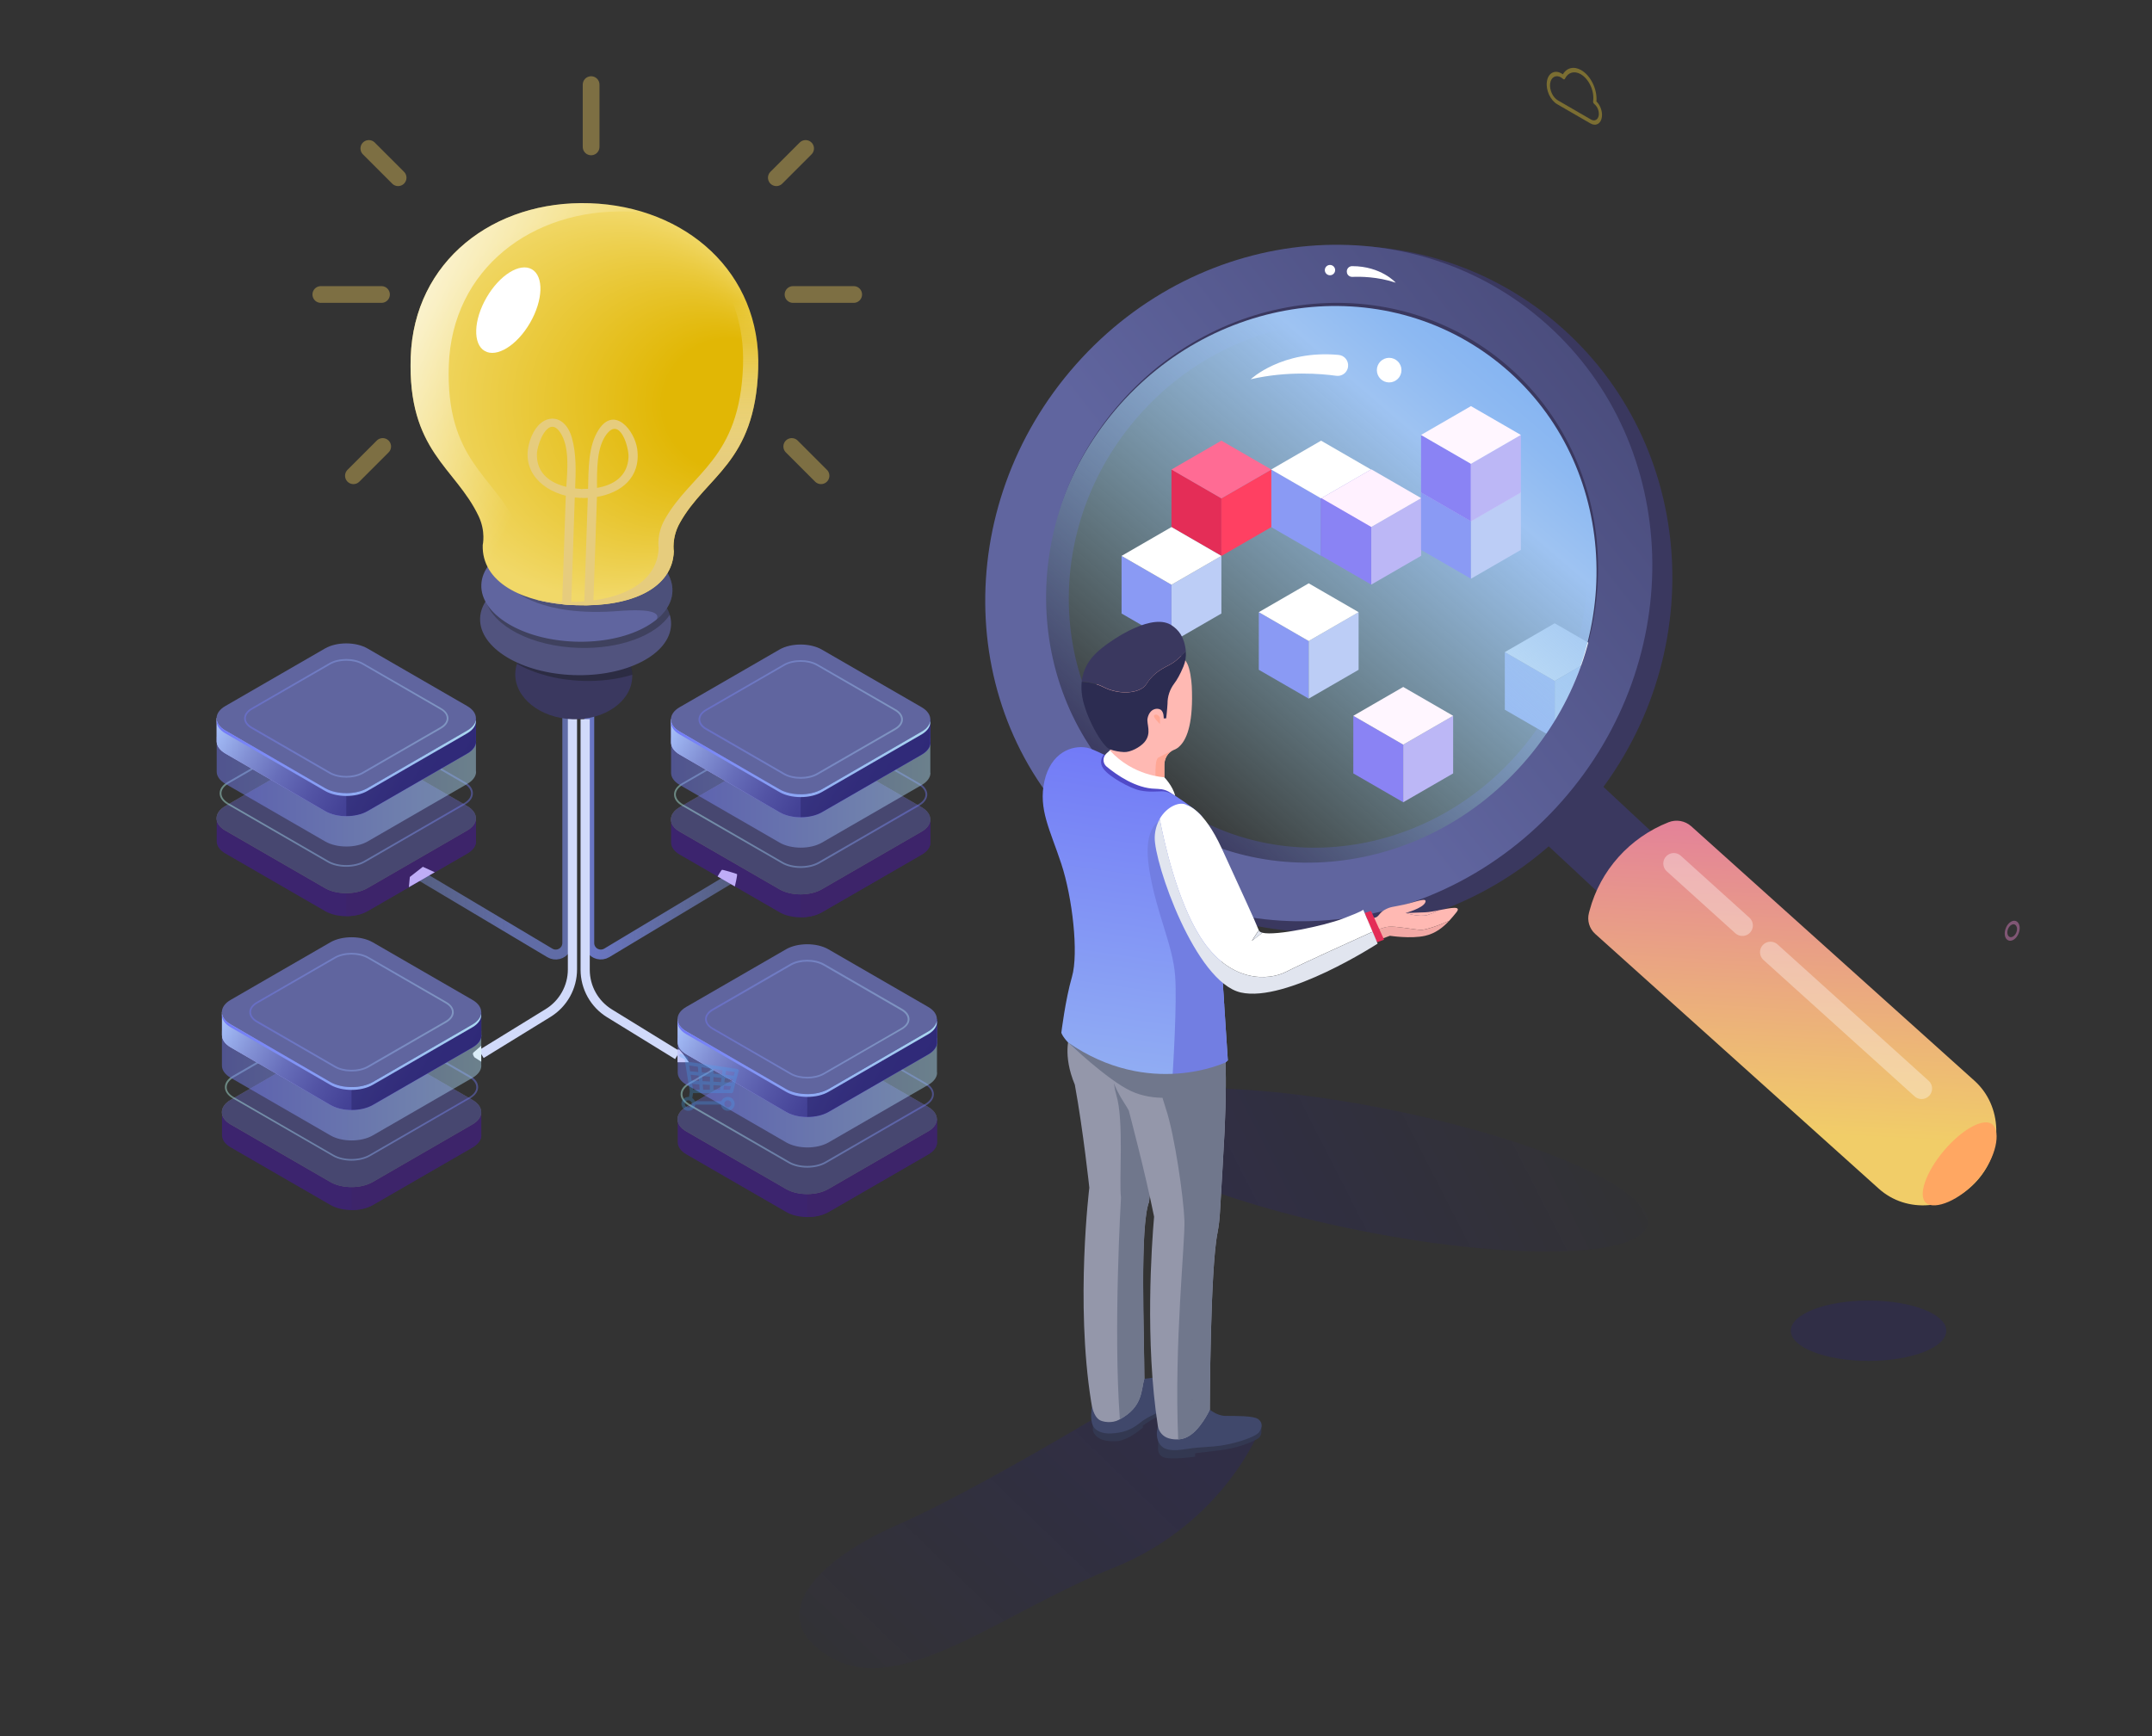 <?xml version="1.0" encoding="utf-8"?>
<!-- Generator: Adobe Illustrator 22.0.1, SVG Export Plug-In . SVG Version: 6.00 Build 0)  -->
<svg version="1.1" id="Layer_1" xmlns="http://www.w3.org/2000/svg" xmlns:xlink="http://www.w3.org/1999/xlink" x="0px" y="0px"
	 viewBox="0 0 3043.9 2455.9" style="enable-background:new 0 0 3043.9 2455.9;" xml:space="preserve">
<rect x="0" y="0" width="3043.9" height="2455.9" fill="#333333" stroke="none"/>
<style type="text/css">
	.st0{fill:url(#SVGID_1_);}
	.st1{fill:url(#SVGID_2_);}
	.st2{fill:url(#SVGID_3_);}
	.st3{opacity:0.53;fill:#C576AE;enable-background:new    ;}
	.st4{fill:#3A385F;}
	.st5{fill:url(#SVGID_4_);}
	.st6{fill:#8A9AF4;}
	.st7{fill:#BCCDF6;}
	.st8{fill:#FFFFFF;}
	.st9{fill:url(#SVGID_5_);}
	.st10{fill:url(#SVGID_6_);}
	
		.st11{opacity:0.34;fill:#FFFFFF;stroke:#FFFFFF;stroke-width:29.681;stroke-linecap:round;stroke-miterlimit:10;enable-background:new    ;}
	.st12{fill:#FFA762;}
	.st13{fill:none;}
	.st14{opacity:0.3;}
	.st15{fill:#5200F7;}
	.st16{fill:#5300EA;}
	.st17{fill:url(#SVGID_7_);}
	.st18{fill:#7675FF;}
	.st19{opacity:0.42;fill:url(#SVGID_8_);enable-background:new    ;}
	.st20{opacity:0.47;fill:url(#SVGID_9_);enable-background:new    ;}
	.st21{fill:url(#SVGID_10_);}
	.st22{fill:url(#SVGID_11_);}
	.st23{opacity:0.3;fill:#18114D;enable-background:new    ;}
	.st24{fill:#60659F;}
	.st25{opacity:0.42;fill:url(#SVGID_12_);enable-background:new    ;}
	.st26{fill:url(#SVGID_13_);}
	.st27{fill:url(#SVGID_14_);}
	.st28{opacity:0.42;fill:url(#SVGID_15_);enable-background:new    ;}
	.st29{opacity:0.47;fill:url(#SVGID_16_);enable-background:new    ;}
	.st30{fill:url(#SVGID_17_);}
	.st31{fill:url(#SVGID_18_);}
	.st32{opacity:0.42;fill:url(#SVGID_19_);enable-background:new    ;}
	.st33{fill:url(#SVGID_20_);}
	
		.st34{opacity:0.42;fill:none;stroke:#E3C15A;stroke-width:23.674;stroke-linecap:round;stroke-miterlimit:10;enable-background:new    ;}
	.st35{opacity:0.4;fill:#E6C630;enable-background:new    ;}
	.st36{fill:#8A59F4;}
	.st37{fill:#8A83F4;}
	.st38{fill:#BCB7F6;}
	.st39{fill:#FFF1FF;}
	.st40{fill:#E42D57;}
	.st41{fill:#FF4062;}
	.st42{fill:#FF6B94;}
	.st43{fill:#FFF5FF;}
	.st44{fill:#FFF6FF;}
	.st45{fill:#FFB9B3;}
	.st46{fill:#F2A9A5;}
	.st47{fill:#E1B705;}
	.st48{fill:#504AC8;}
	.st49{fill:#333851;}
	.st50{fill:#40486B;}
	.st51{fill:#FFA795;}
	.st52{fill:#9497AA;}
	.st53{fill:#70778C;}
	.st54{fill:url(#SVGID_21_);}
	.st55{fill:#727EE2;}
	.st56{fill:#2C2C51;}
	.st57{fill:#484848;}
	.st58{fill:#E1E5EF;}
	.st59{fill:none;stroke:url(#SVGID_22_);stroke-width:14;stroke-linecap:round;stroke-linejoin:round;}
	.st60{fill:none;stroke:url(#SVGID_23_);stroke-width:14;stroke-linecap:round;stroke-linejoin:round;}
	.st61{fill:url(#SVGID_24_);}
	.st62{opacity:0.42;fill:url(#SVGID_25_);enable-background:new    ;}
	.st63{opacity:0.47;fill:url(#SVGID_26_);enable-background:new    ;}
	.st64{fill:url(#SVGID_27_);}
	.st65{fill:url(#SVGID_28_);}
	.st66{opacity:0.42;fill:url(#SVGID_29_);enable-background:new    ;}
	.st67{fill:url(#SVGID_30_);}
	.st68{fill:url(#SVGID_31_);}
	.st69{opacity:0.42;fill:url(#SVGID_32_);enable-background:new    ;}
	.st70{opacity:0.47;fill:url(#SVGID_33_);enable-background:new    ;}
	.st71{fill:url(#SVGID_34_);}
	.st72{fill:url(#SVGID_35_);}
	.st73{opacity:0.42;fill:url(#SVGID_36_);enable-background:new    ;}
	.st74{fill:url(#SVGID_37_);}
	.st75{fill:#BFADF7;}
	.st76{fill:none;stroke:#D1DAFA;stroke-width:13;stroke-miterlimit:10;}
	.st77{fill:#DAEDF8;}
	.st78{fill:#C3C7FA;}
	.st79{opacity:0.46;fill:#1E2023;enable-background:new    ;}
	.st80{fill:#51537E;}
	.st81{opacity:0.35;fill:#1E2023;enable-background:new    ;}
	.st82{opacity:0.3;fill:#1E2023;enable-background:new    ;}
	.st83{fill:url(#SVGID_38_);}
	.st84{fill:url(#SVGID_39_);}
	.st85{opacity:0.83;fill:url(#SVGID_40_);enable-background:new    ;}
	.st86{fill:url(#SVGID_41_);}
	.st87{opacity:0.26;fill:#41A8FC;enable-background:new    ;}
</style>
<linearGradient id="SVGID_1_" gradientUnits="userSpaceOnUse" x1="2320.295" y1="-354.053" x2="2800.69" y2="24.328" gradientTransform="matrix(0.981 0.194 0.194 -0.981 -478.126 966.175)">
	<stop  offset="0" style="stop-color:#1200EC;stop-opacity:0.1"/>
	<stop  offset="1" style="stop-color:#1500D9;stop-opacity:0"/>
</linearGradient>
<path class="st0" d="M1555.5,1578.2c9.4-47.7,190.7-52,404.8-9.6s380.1,115.4,370.6,163.1c-9.4,47.7-190.7,52-404.8,9.6
	S1546,1625.9,1555.5,1578.2z"/>
<linearGradient id="SVGID_2_" gradientUnits="userSpaceOnUse" x1="3197.11" y1="-1992.316" x2="4140.085" y2="-1511.358" gradientTransform="matrix(0 1 1 0 4836.93 -919.35)">
	<stop  offset="0" style="stop-color:#1200EC;stop-opacity:0.1"/>
	<stop  offset="1" style="stop-color:#1500D9;stop-opacity:0"/>
</linearGradient>
<ellipse class="st1" cx="2643" cy="1882.5" rx="110" ry="42.7"/>
<linearGradient id="SVGID_3_" gradientUnits="userSpaceOnUse" x1="5459.505" y1="-108.932" x2="5925.587" y2="-590.535" gradientTransform="matrix(-1 0 0 -1 7067.17 1889.83)">
	<stop  offset="0" style="stop-color:#1200EC;stop-opacity:0.1"/>
	<stop  offset="1" style="stop-color:#1500D9;stop-opacity:0"/>
</linearGradient>
<path class="st2" d="M1784.5,2016.9c0,0-50.7,137.4-209.5,201c-158.8,63.6-300.1,183.7-399,127.2c-98.9-56.5-21.2-137.8,91.8-187.2
	s314.9-172.3,314.9-172.3L1784.5,2016.9z"/>
<path class="st3" d="M2844.4,1303.9c-5.7,3.3-9.6,11.7-8.7,18.8c0.9,7.1,6.5,10.1,12.2,6.8c5.7-3.3,9.7-11.8,8.7-18.9
	C2855.6,1303.6,2850.1,1300.5,2844.4,1303.9L2844.4,1303.9z M2847.2,1324.9c-3.7,2.1-7.2,0.2-7.8-4.4s1.9-10,5.6-12.1
	c3.7-2.2,7.2-0.2,7.9,4.4C2853.5,1317.3,2851,1322.8,2847.2,1324.9"/>
<path class="st4" d="M1532,516.2c-179.9,203.3-167.6,510,27.4,685s498.9,152.1,678.8-51.1s167.6-510-27.4-685
	S1711.9,312.9,1532,516.2L1532,516.2z M1611.3,587.4c138.7-156.8,370.6-176.5,518.2-43.9s154.7,367.1,16,523.9
	c-138.7,156.8-370.6,176.5-518.2,44S1472.6,744.3,1611.3,587.4L1611.3,587.4z"/>
<path class="st4" d="M2185.2,1192.2l139.1,129.7l75-86.3l-139.1-129.7L2185.2,1192.2z"/>
<linearGradient id="SVGID_4_" gradientUnits="userSpaceOnUse" x1="3314.368" y1="286.354" x2="3345.079" y2="862.719" gradientTransform="matrix(1 0 0 -1 -787.39 1889.83)">
	<stop  offset="0" style="stop-color:#F1CD68"/>
	<stop  offset="1" style="stop-color:#DF69A9"/>
</linearGradient>
<path class="st5" d="M2247.5,1291.4c-2.9,10.8,0.6,22.4,8.9,29.8l401,360.3c39.7,35.7,102.2,30.4,139.5-11.8
	c37.3-42.2,35.4-105.4-4.3-141l-400.5-359.9c-8.7-7.7-21-9.9-31.8-5.7c-55.2,21.7-96.8,68.1-111.9,124.9L2247.5,1291.4z"/>
<path class="st6" d="M2199.1,1044.8l-70.6-40.8v-81.5l70.6,40.8V1044.8z"/>
<path class="st7" d="M2269.7,1004.1l-70.6,40.8v-81.5l70.6-40.8V1004.1z"/>
<path class="st8" d="M2269.7,922.5l-70.6,40.8l-70.6-40.8l70.6-40.8L2269.7,922.5z"/>
<linearGradient id="SVGID_5_" gradientUnits="userSpaceOnUse" x1="2944.922" y1="1398.308" x2="2314.084" y2="664.212" gradientTransform="matrix(1 0 0 -1 -787.323 1889.832)">
	<stop  offset="1.000000e-02" style="stop-color:#83B3F2"/>
	<stop  offset="0.1" style="stop-color:#8DB9F2"/>
	<stop  offset="0.2" style="stop-color:#9EC3F2"/>
	<stop  offset="0.87" style="stop-color:#ABE7F0;stop-opacity:0"/>
</linearGradient>
<path class="st9" d="M1564.5,596.1c135.8-176.9,381.6-216.1,549.1-87.6c167.5,128.5,193.3,376.2,57.5,553.1
	c-135.8,176.9-381.6,216.1-549.1,87.6S1428.7,773,1564.5,596.1z"/>
<linearGradient id="SVGID_6_" gradientUnits="userSpaceOnUse" x1="2361.585" y1="835.722" x2="3102.825" y2="1419.562" gradientTransform="matrix(1 0 0 -1 -787.39 1889.83)">
	<stop  offset="0.27" style="stop-color:#60659F"/>
	<stop  offset="1" style="stop-color:#484A79"/>
</linearGradient>
<path class="st10" d="M1521.6,515.9c-178.5,201.9-169.2,503.7,20.6,674.3s488.4,145.3,666.9-56.6s169.2-503.7-20.6-674.3
	S1700,314.1,1521.6,515.9z M1585.6,568.8c147.7-167,394.7-188,551.8-46.8s164.7,391,17.1,558s-394.7,188-551.8,46.8
	S1437.9,735.7,1585.6,568.8z"/>
<path class="st11" d="M2718,1539.9L2504.3,1347 M2464.5,1309.2l-97-87.6"/>
<path class="st12" d="M2798.3,1667.6c25.9-30.7,31.9-66.7,19.9-76.9s-42.8,6.5-68.7,37.2s-37.1,63.8-25.1,73.9
	C2736.5,1712.1,2772.4,1698.3,2798.3,1667.6z"/>
<path class="st13" d="M455.4,1379.1l-227.7-131.5c-26.7-15.4-26.7-40.4,0-55.8l227.7-131.5c26.7-15.4,70.1-15.4,96.7,0l227.7,131.5
	c26.7,15.4,26.7,40.4,0,55.8l-227.7,131.4C525.5,1394.5,482.1,1394.5,455.4,1379.1L455.4,1379.1z"/>
<g class="st14">
	<path class="st15" d="M673.2,1189.6v-32l-8.8-4.9c-2.5,15.1-20.3,25-35.1,27.1l-101.1,59.1l-44.1,15.9l-140.8-72.7l3.3-1.8
		c-12-5.6-18.5-18.4-25-30.2l-9.5,5.7l-5.6,1.6v32.8c0,6.3,4.1,12.5,12.4,17.3l141.1,81.5c16.5,9.5,43.4,9.5,59.9,0l141.1-81.5
		c8.1-4.7,12.3-10.8,12.4-17L673.2,1189.6L673.2,1189.6z"/>
	<path class="st16" d="M629.3,1179.8l-101.1,59.1l-38.4,13.8v43.2c10.9,0,21.7-2.4,30-7.2l141.1-81.5c8.1-4.7,12.3-10.8,12.4-17
		v-32.8l-8.1-4.5h-0.8C661.5,1168,644,1177.7,629.3,1179.8L629.3,1179.8z"/>
	
		<linearGradient id="SVGID_7_" gradientUnits="userSpaceOnUse" x1="1093.701" y1="732.22" x2="1460.592" y2="732.22" gradientTransform="matrix(1 0 0 -1 -787.39 1889.83)">
		<stop  offset="0" style="stop-color:#E5E5FA"/>
		<stop  offset="2.000000e-02" style="stop-color:#E4E4FA"/>
		<stop  offset="0.38" style="stop-color:#CDCCF5"/>
		<stop  offset="0.71" style="stop-color:#BFBEF2"/>
		<stop  offset="1" style="stop-color:#BAB9F1"/>
	</linearGradient>
	<path class="st17" d="M459.8,1256.4l-141.1-81.5c-16.5-9.5-16.5-25.1,0-34.6l141.1-81.5c16.5-9.5,43.4-9.5,59.9,0l141.1,81.5
		c16.5,9.5,16.5,25.1,0,34.6l-141.1,81.5C503.2,1265.9,476.3,1265.9,459.8,1256.4z"/>
	<path class="st18" d="M459.8,1256.4l-141.1-81.5c-16.5-9.5-16.5-25.1,0-34.6l141.1-81.5c16.5-9.5,43.4-9.5,59.9,0l141.1,81.5
		c16.5,9.5,16.5,25.1,0,34.6l-141.1,81.5C503.2,1265.9,476.3,1265.9,459.8,1256.4z"/>
</g>
<linearGradient id="SVGID_8_" gradientUnits="userSpaceOnUse" x1="1098.095" y1="767.539" x2="1456.198" y2="767.539" gradientTransform="matrix(1 0 0 -1 -787.39 1889.83)">
	<stop  offset="0" style="stop-color:#B9FFF1"/>
	<stop  offset="1" style="stop-color:#7179F7"/>
</linearGradient>
<path class="st19" d="M489.8,1226.2c-9.6,0-19.3-2.1-26.6-6.4l-141.1-81.5c-7.4-4.2-11.4-9.9-11.4-16.1s4-11.8,11.4-16.1l141.1-81.5
	c14.7-8.5,38.5-8.5,53.2,0l141.1,81.5c7.4,4.2,11.4,9.9,11.4,16.1s-4,11.8-11.4,16.1l-141.1,81.5
	C509,1224.1,499.4,1226.2,489.8,1226.2L489.8,1226.2z M489.8,1020.8c-9.2,0-18.4,2-25.4,6.1l-141.1,81.5
	c-6.5,3.8-10.1,8.7-10.1,13.9c0,5.2,3.6,10.1,10.1,13.9l141.1,81.5c14,8.1,36.7,8.1,50.7,0l141.1-81.5c6.5-3.8,10.1-8.7,10.1-13.9
	s-3.6-10.1-10.1-13.9l-141.1-81.5C508.1,1022.9,498.9,1020.8,489.8,1020.8L489.8,1020.8z"/>
<linearGradient id="SVGID_9_" gradientUnits="userSpaceOnUse" x1="1093.708" y1="773.508" x2="1460.604" y2="773.508" gradientTransform="matrix(1 0 0 -1 -787.39 1889.83)">
	<stop  offset="0" style="stop-color:#7179F7"/>
	<stop  offset="1" style="stop-color:#ABD8F0"/>
</linearGradient>
<path class="st20" d="M673.2,1091v-48.3l-8.8-4.9c-2.5,15.1-20.3,25-35.1,27.1L528.2,1124l-44.1,15.9l-140.8-72.7l3.3-1.8
	c-12-5.6-18.5-18.5-25-30.2l-9.5,5.7l-5.6,1.6v49.1c0,6.3,4.1,12.5,12.4,17.3l141.1,81.5c16.5,9.5,43.4,9.5,59.9,0l141.1-81.5
	c8.1-4.7,12.3-10.8,12.4-17L673.2,1091L673.2,1091z"/>
<linearGradient id="SVGID_10_" gradientUnits="userSpaceOnUse" x1="1130.218" y1="937.228" x2="1421.314" y2="769.163" gradientTransform="matrix(1 0 0 -1 -787.39 1889.83)">
	<stop  offset="0" style="stop-color:#B7B8FB"/>
	<stop  offset="0.25" style="stop-color:#A5A6F3"/>
	<stop  offset="0.74" style="stop-color:#7778DD"/>
	<stop  offset="1" style="stop-color:#5B5DD0"/>
</linearGradient>
<path class="st21" d="M673.2,1048.1v-32l-8.8-4.9c-2.5,15.1-20.3,25-35.1,27.1l-101.1,59.1l-44.1,15.9l-140.8-72.7l3.3-1.8
	c-12-5.6-18.5-18.4-25-30.2l-9.5,5.7l-5.6,1.6v32.8c0,6.3,4.1,12.5,12.4,17.3l141.1,81.5c16.5,9.5,43.4,9.5,59.9,0l141.1-81.5
	c8.1-4.7,12.3-10.8,12.4-17L673.2,1048.1L673.2,1048.1z"/>
<linearGradient id="SVGID_11_" gradientUnits="userSpaceOnUse" x1="1130.218" y1="937.228" x2="1421.314" y2="769.163" gradientTransform="matrix(1 0 0 -1 -787.39 1889.83)">
	<stop  offset="0" style="stop-color:#ABC5FF"/>
	<stop  offset="4.000000e-02" style="stop-color:#A1B9F5"/>
	<stop  offset="0.19" style="stop-color:#8290D4"/>
	<stop  offset="0.34" style="stop-color:#676EBA"/>
	<stop  offset="0.5" style="stop-color:#5354A5"/>
	<stop  offset="0.65" style="stop-color:#444296"/>
	<stop  offset="0.82" style="stop-color:#3C378D"/>
	<stop  offset="1" style="stop-color:#39338A"/>
</linearGradient>
<path class="st22" d="M673.2,1048.1v-32l-8.8-4.9c-2.5,15.1-20.3,25-35.1,27.1l-101.1,59.1l-44.1,15.9l-140.8-72.7l3.3-1.8
	c-12-5.6-18.5-18.4-25-30.2l-9.5,5.7l-5.6,1.6v32.8c0,6.3,4.1,12.5,12.4,17.3l141.1,81.5c16.5,9.5,43.4,9.5,59.9,0l141.1-81.5
	c8.1-4.7,12.3-10.8,12.4-17L673.2,1048.1L673.2,1048.1z"/>
<path class="st23" d="M629.3,1038.3l-101.1,59.1l-38.4,13.8v43.2c10.9,0,21.7-2.4,30-7.2l141.1-81.5c8.1-4.7,12.3-10.8,12.4-17
	v-32.8l-8.1-4.5h-0.8C661.5,1026.5,644,1036.2,629.3,1038.3L629.3,1038.3z"/>
<path class="st24" d="M459.8,1114.9l-141.1-81.5c-16.5-9.5-16.5-25.1,0-34.6l141.1-81.5c16.5-9.5,43.4-9.5,59.9,0l141.1,81.5
	c16.5,9.5,16.5,25.1,0,34.6l-141.1,81.5C503.2,1124.4,476.3,1124.4,459.8,1114.9z"/>
<linearGradient id="SVGID_12_" gradientUnits="userSpaceOnUse" x1="1132.595" y1="873.675" x2="1421.708" y2="873.675" gradientTransform="matrix(1 0 0 -1 -787.39 1889.83)">
	<stop  offset="0" style="stop-color:#7179F7"/>
	<stop  offset="1" style="stop-color:#ABD8F0"/>
</linearGradient>
<path class="st25" d="M489.8,1100.1c-8.7,0-17.4-1.9-24-5.7l-110.2-63.6c-6.6-3.8-10.3-9-10.3-14.6c0-5.6,3.7-10.7,10.3-14.6
	L465.7,938c13.3-7.7,34.8-7.7,48.1,0l110.2,63.6c6.6,3.8,10.3,9,10.3,14.6c0,5.6-3.7,10.8-10.3,14.6l-110.2,63.6
	C507.2,1098.2,498.5,1100.1,489.8,1100.1L489.8,1100.1z M467,1092.2c12.6,7.3,33,7.3,45.6,0l110.2-63.6c5.8-3.4,9.1-7.8,9.1-12.5
	c0-4.7-3.2-9.1-9.1-12.4l-110.2-63.6c-12.6-7.2-33-7.3-45.6,0l-110.2,63.6c-5.9,3.4-9.1,7.8-9.1,12.4c0,4.7,3.2,9.1,9.1,12.4
	L467,1092.2z"/>
<linearGradient id="SVGID_13_" gradientUnits="userSpaceOnUse" x1="1093.736" y1="817.779" x2="1460.587" y2="817.779" gradientTransform="matrix(1 0 0 -1 -787.39 1889.83)">
	<stop  offset="0" style="stop-color:#7179F7"/>
	<stop  offset="1" style="stop-color:#ABD8F0"/>
</linearGradient>
<path class="st26" d="M660.8,1033.4l-141.1,81.5c-16.5,9.5-43.4,9.5-59.9,0l-141.1-81.5c-7.4-4.3-11.5-9.7-12.2-15.3
	c-0.9,6.9,3.1,14,12.2,19.3l141.1,81.5c16.5,9.5,43.4,9.5,59.9,0l141.1-81.5c9.1-5.3,13.2-12.4,12.2-19.3
	C672.3,1023.7,668.2,1029.1,660.8,1033.4z"/>
<path class="st13" d="M1098.2,1380.7l-227.7-131.4c-26.7-15.4-26.7-40.4,0-55.8l227.7-131.4c26.7-15.4,70.1-15.4,96.7,0l227.7,131.4
	c26.7,15.4,26.7,40.4,0,55.8l-227.7,131.4C1168.2,1396.1,1124.8,1396.1,1098.2,1380.7z"/>
<g class="st14">
	<path class="st15" d="M1315.9,1191.2v-32l-8.8-4.9c-2.5,15.1-20.3,25-35.1,27.1l-101.1,59.1l-44.1,15.9l-140.8-72.7l3.3-1.8
		c-12-5.6-18.5-18.5-25-30.2l-9.5,5.7l-5.6,1.6v32.8c0,6.3,4.1,12.5,12.4,17.3l141.1,81.5c16.5,9.5,43.4,9.5,59.9,0l141.1-81.5
		c8.1-4.7,12.3-10.8,12.4-17L1315.9,1191.2L1315.9,1191.2z"/>
	<path class="st16" d="M1272,1181.4l-101.1,59.1l-38.4,13.8v43.2c10.8,0,21.7-2.4,30-7.2l141.1-81.5c8.1-4.7,12.3-10.8,12.4-17
		v-32.8l-8.1-4.5h-0.8C1304.3,1169.6,1286.7,1179.4,1272,1181.4L1272,1181.4z"/>
	
		<linearGradient id="SVGID_14_" gradientUnits="userSpaceOnUse" x1="1736.419" y1="730.583" x2="2103.311" y2="730.583" gradientTransform="matrix(1 0 0 -1 -787.39 1889.83)">
		<stop  offset="0" style="stop-color:#E5E5FA"/>
		<stop  offset="2.000000e-02" style="stop-color:#E4E4FA"/>
		<stop  offset="0.38" style="stop-color:#CDCCF5"/>
		<stop  offset="0.71" style="stop-color:#BFBEF2"/>
		<stop  offset="1" style="stop-color:#BAB9F1"/>
	</linearGradient>
	<path class="st27" d="M1102.5,1258l-141.1-81.5c-16.5-9.5-16.5-25.1,0-34.6l141.1-81.5c16.5-9.5,43.4-9.5,59.9,0l141.1,81.5
		c16.5,9.5,16.5,25.1,0,34.6l-141.1,81.5C1145.9,1267.6,1119,1267.6,1102.5,1258z"/>
	<path class="st18" d="M1102.5,1258l-141.1-81.5c-16.5-9.5-16.5-25.1,0-34.6l141.1-81.5c16.5-9.5,43.4-9.5,59.9,0l141.1,81.5
		c16.5,9.5,16.5,25.1,0,34.6l-141.1,81.5C1145.9,1267.6,1119,1267.6,1102.5,1258z"/>
</g>
<linearGradient id="SVGID_15_" gradientUnits="userSpaceOnUse" x1="1740.814" y1="765.925" x2="2098.926" y2="765.925" gradientTransform="matrix(1 0 0 -1 -787.39 1889.83)">
	<stop  offset="0" style="stop-color:#B9FFF1"/>
	<stop  offset="1" style="stop-color:#7179F7"/>
</linearGradient>
<path class="st28" d="M1132.5,1227.8c-9.6,0-19.3-2.1-26.6-6.4L964.8,1140c-7.4-4.2-11.4-9.9-11.4-16.1s4-11.8,11.4-16.1l141.1-81.5
	c14.7-8.5,38.5-8.5,53.2,0l141.1,81.5c7.3,4.2,11.4,9.9,11.4,16.1c0,6.1-4,11.8-11.4,16.1l-141.1,81.5
	C1151.7,1225.7,1142.1,1227.8,1132.5,1227.8L1132.5,1227.8z M1132.5,1022.5c-9.2,0-18.4,2-25.4,6.1L966,1110
	c-6.5,3.8-10.1,8.7-10.1,13.9c0,5.2,3.6,10.1,10.1,13.9l141.1,81.5c14,8.1,36.7,8.1,50.7,0l141.1-81.5c6.5-3.8,10.1-8.7,10.1-13.9
	s-3.6-10.1-10.1-13.9l-141.1-81.5C1150.8,1024.5,1141.7,1022.5,1132.5,1022.5L1132.5,1022.5z"/>
<linearGradient id="SVGID_16_" gradientUnits="userSpaceOnUse" x1="1736.417" y1="771.86" x2="2103.322" y2="771.86" gradientTransform="matrix(1 0 0 -1 -787.39 1889.83)">
	<stop  offset="0" style="stop-color:#7179F7"/>
	<stop  offset="1" style="stop-color:#ABD8F0"/>
</linearGradient>
<path class="st29" d="M1315.9,1092.6v-48.3l-8.8-4.9c-2.5,15.1-20.3,25-35.1,27.1l-101.1,59.1l-44.1,15.9l-140.8-72.7l3.3-1.8
	c-12-5.6-18.5-18.5-25-30.2l-9.5,5.7l-5.6,1.6v49.1c0,6.3,4.1,12.5,12.4,17.3l141.1,81.5c16.5,9.5,43.4,9.5,59.9,0l141.1-81.5
	c8.1-4.7,12.3-10.8,12.4-17C1315.9,1093.2,1315.9,1093,1315.9,1092.6L1315.9,1092.6z"/>
<linearGradient id="SVGID_17_" gradientUnits="userSpaceOnUse" x1="1772.924" y1="935.62" x2="2064.021" y2="767.554" gradientTransform="matrix(1 0 0 -1 -787.39 1889.83)">
	<stop  offset="0" style="stop-color:#B7B8FB"/>
	<stop  offset="0.25" style="stop-color:#A5A6F3"/>
	<stop  offset="0.74" style="stop-color:#7778DD"/>
	<stop  offset="1" style="stop-color:#5B5DD0"/>
</linearGradient>
<path class="st30" d="M1315.9,1049.7v-32l-8.8-4.9c-2.5,15.1-20.3,25-35.1,27.1l-101.1,59.1l-44.1,15.9l-140.8-72.7l3.3-1.8
	c-12-5.6-18.5-18.5-25-30.2l-9.5,5.7l-5.6,1.6v32.8c0,6.3,4.1,12.5,12.4,17.3l141.1,81.5c16.5,9.5,43.4,9.5,59.9,0l141.1-81.5
	c8.1-4.7,12.3-10.8,12.4-17L1315.9,1049.7L1315.9,1049.7z"/>
<linearGradient id="SVGID_18_" gradientUnits="userSpaceOnUse" x1="1772.924" y1="935.62" x2="2064.021" y2="767.554" gradientTransform="matrix(1 0 0 -1 -787.39 1889.83)">
	<stop  offset="0" style="stop-color:#ABC5FF"/>
	<stop  offset="4.000000e-02" style="stop-color:#A1B9F5"/>
	<stop  offset="0.19" style="stop-color:#8290D4"/>
	<stop  offset="0.34" style="stop-color:#676EBA"/>
	<stop  offset="0.5" style="stop-color:#5354A5"/>
	<stop  offset="0.65" style="stop-color:#444296"/>
	<stop  offset="0.82" style="stop-color:#3C378D"/>
	<stop  offset="1" style="stop-color:#39338A"/>
</linearGradient>
<path class="st31" d="M1315.9,1049.7v-32l-8.8-4.9c-2.5,15.1-20.3,25-35.1,27.1l-101.1,59.1l-44.1,15.9l-140.8-72.7l3.3-1.8
	c-12-5.6-18.5-18.5-25-30.2l-9.5,5.7l-5.6,1.6v32.8c0,6.3,4.1,12.5,12.4,17.3l141.1,81.5c16.5,9.5,43.4,9.5,59.9,0l141.1-81.5
	c8.1-4.7,12.3-10.8,12.4-17L1315.9,1049.7L1315.9,1049.7z"/>
<path class="st23" d="M1272,1039.9l-101.1,59.1l-38.4,13.8v43.2c10.8,0,21.7-2.4,30-7.2l141.1-81.5c8.1-4.7,12.3-10.8,12.4-17v-32.8
	l-8.1-4.5h-0.8C1304.3,1028.1,1286.7,1037.9,1272,1039.9L1272,1039.9z"/>
<path class="st24" d="M1102.5,1116.5L961.4,1035c-16.5-9.5-16.5-25.1,0-34.6l141.1-81.5c16.5-9.5,43.4-9.5,59.9,0l141.1,81.5
	c16.5,9.5,16.5,25.1,0,34.6l-141.1,81.5C1145.9,1126,1119,1126,1102.5,1116.5z"/>
<linearGradient id="SVGID_19_" gradientUnits="userSpaceOnUse" x1="1775.341" y1="872.093" x2="2064.454" y2="872.093" gradientTransform="matrix(1 0 0 -1 -787.39 1889.83)">
	<stop  offset="0" style="stop-color:#7179F7"/>
	<stop  offset="1" style="stop-color:#ABD8F0"/>
</linearGradient>
<path class="st32" d="M1132.5,1101.7c-8.7,0-17.4-1.9-24-5.7l-110.2-63.6c-6.6-3.8-10.3-9-10.3-14.6s3.7-10.7,10.3-14.6l110.2-63.6
	c13.3-7.7,34.8-7.6,48.1,0l110.2,63.6c6.6,3.8,10.3,9,10.3,14.6c0,5.6-3.7,10.7-10.3,14.6l-110.2,63.6
	C1149.9,1099.8,1141.2,1101.7,1132.5,1101.7L1132.5,1101.7z M1109.7,1093.8c12.6,7.2,33,7.2,45.6,0l110.2-63.6
	c5.8-3.4,9.1-7.8,9.1-12.4s-3.2-9.1-9.1-12.5l-110.2-63.6c-12.6-7.3-33-7.3-45.6,0l-110.2,63.6c-5.9,3.4-9.1,7.8-9.1,12.4
	s3.2,9.1,9.1,12.4L1109.7,1093.8z"/>
<linearGradient id="SVGID_20_" gradientUnits="userSpaceOnUse" x1="1736.454" y1="816.17" x2="2103.305" y2="816.17" gradientTransform="matrix(1 0 0 -1 -787.39 1889.83)">
	<stop  offset="0" style="stop-color:#7179F7"/>
	<stop  offset="1" style="stop-color:#ABD8F0"/>
</linearGradient>
<path class="st33" d="M1303.5,1035l-141.1,81.5c-16.5,9.5-43.4,9.5-59.9,0L961.4,1035c-7.4-4.3-11.5-9.7-12.2-15.3
	c-0.9,6.9,3.1,14,12.2,19.3l141.1,81.5c16.5,9.5,43.4,9.5,59.9,0l141.1-81.5c9.1-5.3,13.2-12.4,12.2-19.3
	C1315,1025.3,1310.9,1030.8,1303.5,1035z"/>
<path class="st34" d="M539.6,416.6h-85.8 M1207.5,416.6h-85.8"/>
<path class="st34" d="M499.9,673l41.4-41.4 M1161.3,673l-41.4-41.4"/>
<path class="st34" d="M521.7,210l41.4,41.4 M1139.5,210l-41.4,41.4"/>
<path class="st34" d="M836.1,207.8v-88.1"/>
<circle class="st8" cx="780.9" cy="354.7" r="10.8"/>
<path class="st35" d="M2258.1,143.5c5.6,5.5,8.8,14.4,7.7,22.1c-1.3,9.4-8.5,13.5-16.2,9l-46.9-27.1c-9.8-5.6-16.4-20-14.7-32
	c1.6-12,10.9-17.2,20.5-11.7c0.7,0.4,1.4,0.9,2.1,1.3c5.5-9.4,15.8-11.8,26.1-5.8C2250.2,107.2,2259.5,126.6,2258.1,143.5z
	 M2250.4,169.1c5.2,3,10.1,0.2,11-6.1c0.6-6.1-1.8-12.1-6.5-16c-1.1-0.9-1.7-2.4-1.5-3.8c2-14.5-5.9-31.5-17.5-38.2
	c-9-5.2-18-2.7-22.3,6.3c-0.3,0.8-1.2,1.2-2,0.9c-0.1,0-0.2-0.1-0.3-0.2c-0.2-0.1-0.3-0.2-0.5-0.4c-0.9-0.8-1.8-1.5-2.8-2.1
	c-7.3-4.2-14.2-0.3-15.4,8.6s3.7,19.7,11,23.9L2250.4,169.1"/>
<path class="st6" d="M1868.6,786.4l-70.6-40.8v-81.5l70.6,40.8V786.4z"/>
<path class="st36" d="M1939.2,745.7l-70.6,40.8v-81.5l70.6-40.8V745.7z"/>
<path class="st8" d="M1939.2,664.2l-70.6,40.8l-70.6-40.8l70.6-40.8L1939.2,664.2z"/>
<path class="st37" d="M1939.6,827l-70.6-40.8v-81.5l70.6,40.8V827z"/>
<path class="st38" d="M2010.2,786.2l-70.6,40.8v-81.5l70.6-40.8V786.2z"/>
<path class="st39" d="M2010.2,704.7l-70.6,40.8l-70.6-40.8l70.6-40.8L2010.2,704.7z"/>
<path class="st40" d="M1727.6,786.4l-70.6-40.8v-81.5l70.6,40.8V786.4z"/>
<path class="st41" d="M1798.2,745.7l-70.6,40.8v-81.5l70.6-40.8V745.7z"/>
<path class="st42" d="M1798.2,664.2l-70.6,40.8l-70.6-40.8l70.6-40.8L1798.2,664.2z"/>
<path class="st6" d="M1657,908.7l-70.6-40.8v-81.5l70.6,40.8V908.7z"/>
<path class="st7" d="M1727.6,867.9l-70.6,40.8v-81.5l70.6-40.8V867.9z"/>
<path class="st8" d="M1727.6,786.4l-70.6,40.8l-70.6-40.8l70.6-40.8L1727.6,786.4z"/>
<path class="st6" d="M2080.6,818.7l-70.6-40.8v-81.5l70.6,40.8V818.7z"/>
<path class="st7" d="M2151.2,777.9l-70.6,40.8v-81.5l70.6-40.8V777.9z"/>
<path class="st43" d="M2151.2,696.4l-70.6,40.8l-70.6-40.8l70.6-40.8L2151.2,696.4z"/>
<path class="st37" d="M2080.6,737.6l-70.6-40.8v-81.5l70.6,40.8V737.6z"/>
<path class="st38" d="M2151.2,696.8l-70.6,40.8v-81.5l70.6-40.8V696.8z"/>
<path class="st44" d="M2151.2,615.3l-70.6,40.8l-70.6-40.8l70.6-40.8L2151.2,615.3z"/>
<path class="st37" d="M1984.8,1134.9l-70.6-40.8v-81.5l70.6,40.8V1134.9z"/>
<path class="st38" d="M2055.4,1094.1l-70.6,40.8v-81.5l70.6-40.8V1094.1z"/>
<path class="st44" d="M2055.4,1012.6l-70.6,40.8l-70.6-40.8l70.6-40.8L2055.4,1012.6z"/>
<path class="st6" d="M1851.1,988.3l-70.6-40.8V866l70.6,40.8V988.3z"/>
<path class="st7" d="M1921.7,947.5l-70.6,40.8v-81.5l70.6-40.8V947.5z"/>
<path class="st8" d="M1921.7,866l-70.6,40.8l-70.6-40.8l70.6-40.8L1921.7,866z"/>
<path class="st45" d="M2008.4,1315.5c6.9,0.6,26.4-6.1,41.5-13c3.6-3.9,6.9-7.9,10.1-11.9c7.8-9.7-8-6.2-24.5-3
	c-5.2,2.6-10.5,4.8-16,6.7c-12,3.7-31.3-2.8-31.3-2.8s24-6.5,27.7-14.7c3.7-8.3-12.9-0.9-29.5,2.8c-16.6,3.7-19.4,2.8-27.7,7.4
	c-8.3,4.6-8.3,10.1-13.8,11.1c-5.5,0.9-11,2.2-11,2.2l7.6,17.9c2-0.9,14.3-6.4,22.7-7.2C1973.4,1310,1998.3,1314.6,2008.4,1315.5
	L2008.4,1315.5z"/>
<path class="st46" d="M1966,1323.8c0,0,29.5,4.6,49.8,0c14.5-3.3,25.2-11.7,34.1-21.3c-15.1,6.9-34.6,13.7-41.5,13
	c-10.1-0.9-35-5.5-44.2-4.6c-8.4,0.8-20.7,6.3-22.7,7.2l5.4,12.8L1966,1323.8z"/>
<path class="st45" d="M2019.5,1294.3c5.5-1.8,10.8-4.1,16-6.7c-7,1.4-14.2,2.8-19.7,3c-18.4,0.9-27.7,0.9-27.7,0.9
	S2007.5,1298,2019.5,1294.3z"/>
<path class="st47" d="M1560.9,1502.1l12.5-24.3v31.3L1560.9,1502.1z"/>
<path class="st40" d="M1930.2,1291.5l9.1-2.8l18.4,40.6l-10,3.7L1930.2,1291.5z"/>
<path class="st48" d="M1729.6,1390.5c0,0-25.1-22.5-31.6-36.8l33.7,68.9L1729.6,1390.5z"/>
<path class="st49" d="M1545.7,2022.3v0.5c0,0.2,0,0.4,0.1,0.6c0.1,0.2,0.1,0.5,0.2,0.7c0.9,3.2,4.6,11.5,18.7,14
	c0.9,0.2,1.7,0.3,2.6,0.3c0.3,0.1,0.7,0.2,1.1,0.2c3.5,0.3,7,0.3,10.5,0.2c1.1-0.1,2.3-0.2,3.4-0.3c15.3-3.1,29.5-14.9,33.2-18.1
	c0.7-0.6,1-0.9,1-0.9v-2.9c0,0,10.1-6.7,13.8-8.9c11.3-6.7,27.4-12.3,42.9-20c3.9-1.9,7.6-4.4,10.8-7.3c0.5-0.5,1-1.1,1.5-1.5
	c0.3-0.3,0.6-0.6,0.9-0.9c0.3-0.4,0.6-0.9,0.9-1.3c0.7-0.9,1.2-1.7,1.7-2.5c0.2-0.5,0.5-0.9,0.7-1.2l0.6-1.1
	c0.2-0.4,0.3-0.8,0.4-1.2v-0.1c0.6-1.9,0.9-3.9,0.9-5.8v-10.1l-94.1,38.5l-51.4,19.2L1545.7,2022.3z"/>
<path class="st50" d="M1601.7,1952.1c0,0,15.8-0.7,41.5-5.1c25.7-4.4,43.4-5.7,46.7,2.4c3.2,7.8,4,16.1-19,31.8
	c-22.9,15.7-40.7,17.3-59.1,32.1c-13.6,11-25.9,13.6-39.5,14.5c-13.7,0.9-22.9-4.3-25.9-9.9c-6.9-13,0.2-37.5,0.2-37.5"/>
<path class="st49" d="M1638.2,2037.2l-0.1,12.7c0,4.6,2.3,9.1,6.5,11.1c1.7,0.8,3.6,1.3,5.5,1.6c15.9,1.8,40.4-2,40.4-2v-4.7
	c0,0,8.7-1,34.4-4.2c26.6-3.3,44.5-11.2,53.2-15.9c3.8-2,6.1-5.9,6.1-10.2l0-9.3l-101,17.8L1638.2,2037.2z"/>
<path class="st50" d="M1709.1,1992.4c0,0,11.3,10.6,24.5,10.6c13.2,0,39-0.3,45.7,4.3c3.3,2.3,5,5.1,5.2,8.3c0.2,3.2-1,6.6-3.5,10.3
	c-5,7.3-38.4,18.2-63.5,20.2c-25.1,2-26.5,1.7-38.4,3.6c-11.9,2-24.3,2.9-31.8-0.8c-13-6.5-13.8-26-5.9-38.9
	C1649.2,1997.1,1709.1,1992.4,1709.1,1992.4L1709.1,1992.4z"/>
<path class="st45" d="M1571.9,1056.7l-2.1,4.8l3.1,15.8l50.3,25.3l3-0.4l8.1-1l12.6-1.6v-17.4c0-8.9,4.8-17.7,13.1-21.2
	c0.2-0.1,0.4-0.2,0.6-0.2c3.2-1.3,6.1-3.2,8.5-5.8l0.7-0.7c9.7-10.3,18.3-33.4,15.9-83.9c-0.5-8.8-2.5-24.1-6.5-31.9
	c-7.3-14-22.8-23.3-54.9-14.5c-53.4,14.7-76.7,39-79.4,60C1542.1,1004.7,1571.9,1056.7,1571.9,1056.7L1571.9,1056.7z"/>
<path class="st51" d="M1646.9,1099.5v-17.4c0-8.9,4.8-17.7,13.1-21.2c-2.6,1.1-10.7,5-21.5,10.8c-4.3,2.3-4.2,16.2-4.2,29.4
	L1646.9,1099.5z"/>
<path class="st52" d="M1520.3,1534.5c11.9,65.1,20.5,145.7,20.5,145.7s-19.9,161.6,2.5,302.3c1,6.7,3.3,20.7,11.8,26.2
	c4.8,3,17.7,5.1,27.6-0.2c0.4-0.2,0.8-0.4,1.2-0.7c33.4-18.2,29.8-41.9,34.7-57.4c-0.1-62.6-6.7-216.6,6.7-250.5l11.9-136.6
	l-4.4-97.6h-119.4v0.3l-0.6-0.3C1512.8,1465.9,1502.6,1492.1,1520.3,1534.5L1520.3,1534.5z"/>
<path class="st53" d="M1578.9,1548.7c11.3,37,3.6,121.9,6.7,145.5c0,0-11.1,185.9-1.6,313.7c33.4-18.2,29.8-41.9,34.7-57.4
	c-0.1-62.6-6.7-216.6,6.7-250.5l11.9-136.6l-4.4-97.6l-48.4-0.1C1584.5,1465.7,1567.7,1511.7,1578.9,1548.7L1578.9,1548.7z"/>
<path class="st52" d="M1564.5,1498.1c3.8,16.8,11.2,40.2,25.8,62.4c2.3,3.5,4.4,7,6.3,10.5c0.4,1.6,6.2,23.5,13.5,52.8
	s16,66.1,22.3,97.4c-3.4,39.3-13.1,176.8,5.3,295.9c1.3,8.5,7.4,15.4,15.7,17.7c4.3,1.2,8.7,1.7,13.1,1.4c3.8-0.2,7.5-1.1,11-2.6
	c19.5-8.2,33.7-39.5,33.7-39.5s0.5-197.8,10.8-249.7c1.9-9.9,3.1-19.9,3.6-30c1.9-31.8,5.3-89.8,6.5-114
	c2.1-47.2,2.4-86.8,0.7-104.4l-97.8,1.2L1564.5,1498.1z"/>
<path class="st53" d="M1634.9,1497.2c0.5,5.8,0.8,9.7,0.8,9.7s1,24.6,13.4,61.6s24.9,124.6,26.2,157.5
	c1.3,30.2-14.7,174.3-8.8,310.3c3.8-0.2,7.5-1.1,11-2.6c19.5-8.2,33.7-39.5,33.7-39.5s0.5-197.8,10.8-249.7c1.9-9.9,3.1-19.9,3.6-30
	c1.9-31.8,5.3-89.8,6.5-114c2.1-47.2,2.4-86.8,0.7-104.4L1634.9,1497.2z"/>
<linearGradient id="SVGID_21_" gradientUnits="userSpaceOnUse" x1="2429.254" y1="829.814" x2="2309.266" y2="-1.496" gradientTransform="matrix(1 0 0 -1 -787.39 1889.83)">
	<stop  offset="0" style="stop-color:#7179F7"/>
	<stop  offset="1" style="stop-color:#ABD8F0"/>
</linearGradient>
<path class="st54" d="M1501.2,1222.1c15.8,47.9,24.6,126.6,15.1,159.5c-9.5,32.9-15.1,79.4-15.1,79.4c8.9,24.6,92.4,78,139,82.2
	c5.7,0.5,11.4,0.3,17.1-0.7c41-6.1,79.4-42.5,79.4-42.5s-8.9-134.9-14.4-221.1c-3.7-57.3-12.2-93.1-17.5-110.6
	c-1.3-4.4-2.7-8.7-4.4-13c-4.9-6.5-19.6-17.5-38.4-29.8c-0.1,0-0.3-0.1-0.4-0.2c-12.6-8.4-26.9-17.2-41.2-25.7h-0.1
	c-19.1-11.3-38.4-21.9-53.9-29.7c-1.8-0.9-3.5-1.7-5.2-2.5c-10.9-5.3-19.4-8.9-23.7-9.7c-21.9-4.1-51.3,7.5-60.2,47.2
	C1468.4,1144.8,1485.5,1174.2,1501.2,1222.1L1501.2,1222.1z"/>
<path class="st55" d="M1662.2,1381c2.8,36.8-2.8,128.6-4.9,161.5c41-6.1,79.4-42.5,79.4-42.5s-8.9-134.9-14.4-221.1
	c-3.7-57.3-12.2-93.1-17.5-110.6c-4.4-5.1-7.3-8.3-7.3-8.3h-54.1c0,0-28.1,5.8-17.9,69.7C1635.9,1293.8,1658.9,1335.8,1662.2,1381z"
	/>
<path class="st48" d="M1560.9,1087.7c8.2,11.3,37.7,27.5,51.2,30.4c13.5,2.9,24.5,1.4,30.9,1.3c9-0.1,16,4.8,18.6,5.9
	c0.1,0.1,0.3,0.1,0.4,0.2c0,0,0.1,0.1,0.2,0.1l-8-12.2l-9.4-6c0,0-13.7-5-16.8-6.5c-1-0.5-3.9-0.9-7.6-1.3h-0.1
	c-8.1-1-19.8-1.8-21.6-2.1c-2.5-0.3-23.7-14.9-24.6-15.4c-0.5-0.3-4.7-7.2-7.6-12.2c-1.8-0.9-3.5-1.7-5.2-2.5
	C1558.3,1071.3,1554.4,1078.8,1560.9,1087.7L1560.9,1087.7z"/>
<path class="st4" d="M1621.3,968c8.3-12.9,16.6-19.4,33.2-27.7c7.9-4,16.3-12,22.8-19.2c0,0,0,0,0-0.1V921
	c-2.2-21.1-10.8-29.8-19-35.7c-26.6-19.5-82.2,16.7-102.7,33.9c-11.3,9.4-19.1,20.3-23,32.7v0.1c-1.3,4-2.2,8.1-2.6,12.2
	c10.1,0.7,21.2,2.6,30.4,7.4C1583.5,983.7,1613,980.9,1621.3,968L1621.3,968z"/>
<path class="st56" d="M1530.8,985.7c4.6,27.4,27.9,70.6,39.6,74.5c6.2,2.2,12.8,3.4,19.4,3.7c9.2,0.5,22.8-6.9,28.8-13.8
	c11.1-12.9,2.8-25.8,4.6-34.1c2.8-12.9,12.6-15.1,18-12.3s4.8,12.6,4.8,12.6l3.5-0.1c0,0,0.3-3.1,0.8-7.3c0.5-4.2,0.8-9.4,1.1-13.4
	c-0.1-10.3,3.3-20.3,9.4-28.4c3.8-5,8.3-12.6,13.1-24.2c2.9-6.8,4-14.3,3.3-21.6c-6.6,7.2-14.9,15.2-22.8,19.2
	c-16.6,8.3-24.9,14.7-33.2,27.7c-8.3,12.9-37.8,15.7-60.8,3.7c-9.2-4.8-20.4-6.8-30.4-7.4C1529.3,971.4,1529.6,978.6,1530.8,985.7
	L1530.8,985.7z"/>
<path class="st8" d="M1564.7,1066.2l5.1-4.7c33.2,36.6,77,38,77,38s12,12.1,15.4,26.2l-7-4.5c-3.7-2.4-7.8-4-12.1-4.7
	c-2.8-0.4-8.8-0.7-8.8-0.7c-27.4-0.4-54.7-19.5-69-31.3c-5.1-4.2-5.9-11.7-1.8-16.9C1563.9,1067,1564.3,1066.6,1564.7,1066.2
	L1564.7,1066.2z"/>
<path class="st57" d="M1688.9,1976.7c-0.5,0.9-1.1,1.7-1.7,2.5C1687.9,1978.3,1688.5,1977.4,1688.9,1976.7z M1686.3,1980.5
	c0.4-0.4,0.6-0.9,0.9-1.3c-0.6,0.8-1.2,1.5-1.8,2.2C1685.7,1981.1,1686,1980.8,1686.3,1980.5z"/>
<path class="st8" d="M1819.5,1374.5c19.9-10.3,93.1-43.5,121.9-56.5l-13.2-31.1c0,0,0,1.8-29.5,12.9c-25.9,9.7-93.9,24.4-113.1,19.7
	l-15.1,11.6l9.9-15.3c-5-12.9-26.6-59.5-52.3-115.6c-25.8-56.2-49.1-61.1-49.1-61.1c-9.4-6.2-28.4,1.4-38.7,19.4
	c6.2,32.4,24.6,115.3,57.5,167.1C1739.3,1391.1,1794.6,1387.4,1819.5,1374.5L1819.5,1374.5z"/>
<path class="st58" d="M1755,1404c64.5,14.7,193.6-69.1,193.6-69.1l-7.1-16.8c-28.8,13-102.1,46.2-121.9,56.5
	c-24.9,12.9-80.2,16.6-121.7-48.9c-32.8-51.8-51.2-134.7-57.5-167.1c-4.5,8-6.9,16.9-7.1,26C1632.4,1220.6,1690.5,1389.2,1755,1404
	L1755,1404z"/>
<path class="st58" d="M1785.7,1319.5c-2.6-0.7-4.4-1.7-4.9-3.1l-0.2-0.6l-9.9,15.3L1785.7,1319.5z"/>
<path class="st53" d="M1510.7,1474.7c0,0,55.3,52.8,88.5,68.5c33.2,15.7,71.9,9.2,86.6,3.7c14.7-5.5,47.9-44.1,47.9-44.1
	S1626,1554.6,1510.7,1474.7z"/>
<path class="st51" d="M1640.7,1015c0,0-2.8-5.5-7.4-3.7c-4.6,1.8,7.4,12.9,7.4,12.9V1015z"/>
<circle class="st8" cx="1964.9" cy="523.6" r="17.4"/>
<path class="st8" d="M1905.7,522.7c-2.6,6.2-9,9.8-15.7,8.9c-21-2.9-69.2-7.1-120.9,4.9c0,0,44.3-41.9,124.4-34.4
	c8.2,0.8,14.1,8.1,13.3,16.2C1906.7,519.9,1906.3,521.3,1905.7,522.7z"/>
<circle class="st8" cx="1881.2" cy="382.1" r="7.3"/>
<path class="st8" d="M1905.3,386.4c1,3.3,4.1,5.4,7.6,5.3c10.8-0.5,35.6-0.4,61.3,8.2c0,0-20.6-23.4-61.7-23.4
	c-4.2,0-7.6,3.4-7.5,7.6C1905,384.9,1905.1,385.7,1905.3,386.4L1905.3,386.4z"/>
<linearGradient id="SVGID_22_" gradientUnits="userSpaceOnUse" x1="1375.72" y1="708.951" x2="1596.902" y2="708.951" gradientTransform="matrix(1 0 0 -1 -787.39 1889.83)">
	<stop  offset="0" style="stop-color:#869EF3;stop-opacity:0.4"/>
	<stop  offset="0.62" style="stop-color:#7F92F4;stop-opacity:0.6"/>
</linearGradient>
<path class="st59" d="M595.3,1239.3L777.7,1348c7.7,4.7,17.8,2.1,22.4-5.6c1.5-2.5,2.3-5.5,2.3-8.4v-322.5"/>
<linearGradient id="SVGID_23_" gradientUnits="userSpaceOnUse" x1="1613.853" y1="708.954" x2="1824.398" y2="708.954" gradientTransform="matrix(1 0 0 -1 -787.39 1889.83)">
	<stop  offset="0" style="stop-color:#7C8CF5;stop-opacity:0.76"/>
	<stop  offset="1" style="stop-color:#869EF3;stop-opacity:0.4"/>
</linearGradient>
<path class="st60" d="M1030,1244.8L858.2,1348c-7.7,4.6-17.8,2.1-22.4-5.6c-1.5-2.5-2.3-5.4-2.3-8.4v-322.5"/>
<path class="st13" d="M462.9,1794.9l-227.7-131.5c-26.7-15.4-26.7-40.4,0-55.8l227.7-131.5c26.7-15.4,70.1-15.4,96.7,0l227.7,131.5
	c26.7,15.4,26.7,40.4,0,55.8l-227.7,131.4C532.9,1810.2,489.6,1810.2,462.9,1794.9z"/>
<g class="st14">
	<path class="st15" d="M680.7,1605.3v-32l-8.8-4.9c-2.5,15.1-20.3,25-35.1,27.1l-101.1,59.2l-44.1,15.9l-140.8-72.7l3.3-1.8
		c-12-5.6-18.5-18.4-25-30.2l-9.5,5.7l-5.6,1.6v32.7c0,6.3,4.1,12.5,12.4,17.3l141.1,81.5c16.5,9.5,43.4,9.5,59.9,0l141.1-81.5
		c8.1-4.7,12.3-10.8,12.4-17C680.7,1605.9,680.7,1605.6,680.7,1605.3L680.7,1605.3z"/>
	<path class="st16" d="M636.7,1595.5l-101.1,59.2l-38.4,13.8v43.2c10.8,0,21.7-2.4,30-7.2l141.1-81.5c8.1-4.7,12.3-10.8,12.4-17
		c0-0.3,0-0.5,0-0.8v-32l-8.1-4.5h-0.8C669,1583.7,651.5,1593.5,636.7,1595.5z"/>
	
		<linearGradient id="SVGID_24_" gradientUnits="userSpaceOnUse" x1="1101.176" y1="316.472" x2="1468.059" y2="316.472" gradientTransform="matrix(1 0 0 -1 -787.39 1889.83)">
		<stop  offset="0" style="stop-color:#E5E5FA"/>
		<stop  offset="2.000000e-02" style="stop-color:#E4E4FA"/>
		<stop  offset="0.38" style="stop-color:#CDCCF5"/>
		<stop  offset="0.71" style="stop-color:#BFBEF2"/>
		<stop  offset="1" style="stop-color:#BAB9F1"/>
	</linearGradient>
	<path class="st61" d="M467.3,1672.1l-141.1-81.5c-16.5-9.5-16.5-25.1,0-34.6l141.1-81.5c16.5-9.5,43.4-9.5,59.9,0l141.1,81.5
		c16.5,9.5,16.5,25.1,0,34.6l-141.1,81.5C510.7,1681.7,483.8,1681.7,467.3,1672.1z"/>
	<path class="st18" d="M467.3,1672.1l-141.1-81.5c-16.5-9.5-16.5-25.1,0-34.6l141.1-81.5c16.5-9.5,43.4-9.5,59.9,0l141.1,81.5
		c16.5,9.5,16.5,25.1,0,34.6l-141.1,81.5C510.7,1681.7,483.8,1681.7,467.3,1672.1L467.3,1672.1z"/>
</g>
<linearGradient id="SVGID_25_" gradientUnits="userSpaceOnUse" x1="1105.58" y1="351.792" x2="1463.682" y2="351.792" gradientTransform="matrix(1 0 0 -1 -787.39 1889.83)">
	<stop  offset="0" style="stop-color:#B9FFF1"/>
	<stop  offset="1" style="stop-color:#7179F7"/>
</linearGradient>
<path class="st62" d="M497.2,1641.9c-9.6,0-19.3-2.1-26.6-6.4l-141.1-81.5c-7.4-4.2-11.4-9.9-11.4-16.1c0-6.1,4-11.8,11.4-16.1
	l141.1-81.5c14.7-8.5,38.5-8.5,53.2,0l141.1,81.5c7.4,4.2,11.4,9.9,11.4,16.1s-4,11.8-11.4,16.1l-141.1,81.5
	C516.5,1639.8,506.9,1641.9,497.2,1641.9L497.2,1641.9z M497.2,1436.6c-9.2,0-18.4,2-25.4,6.1l-141.1,81.5
	c-6.5,3.8-10.1,8.7-10.1,13.9c0,5.2,3.6,10.1,10.1,13.9l141.1,81.5c14,8.1,36.7,8.1,50.7,0l141.1-81.5c6.5-3.8,10.1-8.7,10.1-13.9
	c0-5.2-3.6-10.1-10.1-13.9l-141.1-81.5C515.6,1438.6,506.4,1436.6,497.2,1436.6L497.2,1436.6z"/>
<linearGradient id="SVGID_26_" gradientUnits="userSpaceOnUse" x1="1101.183" y1="357.745" x2="1468.079" y2="357.745" gradientTransform="matrix(1 0 0 -1 -787.39 1889.83)">
	<stop  offset="0" style="stop-color:#7179F7"/>
	<stop  offset="1" style="stop-color:#ABD8F0"/>
</linearGradient>
<path class="st63" d="M680.7,1506.8v-48.3l-8.8-4.9c-2.5,15.1-20.3,25-35.1,27.1l-101.1,59.1l-44.1,15.9L350.7,1483l3.3-1.8
	c-12-5.6-18.5-18.5-25-30.2l-9.5,5.7l-5.6,1.6v49.1c0,6.3,4.1,12.5,12.4,17.3l141.1,81.5c16.5,9.5,43.4,9.5,59.9,0l141.1-81.5
	c8.1-4.7,12.3-10.8,12.4-17L680.7,1506.8L680.7,1506.8z"/>
<linearGradient id="SVGID_27_" gradientUnits="userSpaceOnUse" x1="1137.692" y1="521.48" x2="1428.759" y2="353.431" gradientTransform="matrix(1 0 0 -1 -787.39 1889.83)">
	<stop  offset="0" style="stop-color:#B7B8FB"/>
	<stop  offset="0.25" style="stop-color:#A5A6F3"/>
	<stop  offset="0.74" style="stop-color:#7778DD"/>
	<stop  offset="1" style="stop-color:#5B5DD0"/>
</linearGradient>
<path class="st64" d="M680.7,1463.8v-32l-8.8-4.9c-2.5,15.1-20.3,25-35.1,27.1l-101.1,59.1l-44.1,15.9l-140.8-72.7l3.3-1.8
	c-12-5.6-18.5-18.4-25-30.2l-9.5,5.7l-5.6,1.6v32.8c0,6.3,4.1,12.5,12.4,17.3l141.1,81.5c16.5,9.5,43.4,9.5,59.9,0l141.1-81.5
	c8.1-4.7,12.3-10.8,12.4-17C680.7,1464.4,680.7,1464.1,680.7,1463.8L680.7,1463.8z"/>
<linearGradient id="SVGID_28_" gradientUnits="userSpaceOnUse" x1="1137.692" y1="521.48" x2="1428.759" y2="353.431" gradientTransform="matrix(1 0 0 -1 -787.39 1889.83)">
	<stop  offset="0" style="stop-color:#ABC5FF"/>
	<stop  offset="4.000000e-02" style="stop-color:#A1B9F5"/>
	<stop  offset="0.19" style="stop-color:#8290D4"/>
	<stop  offset="0.34" style="stop-color:#676EBA"/>
	<stop  offset="0.5" style="stop-color:#5354A5"/>
	<stop  offset="0.65" style="stop-color:#444296"/>
	<stop  offset="0.82" style="stop-color:#3C378D"/>
	<stop  offset="1" style="stop-color:#39338A"/>
</linearGradient>
<path class="st65" d="M680.7,1463.8v-32l-8.8-4.9c-2.5,15.1-20.3,25-35.1,27.1l-101.1,59.1l-44.1,15.9l-140.8-72.7l3.3-1.8
	c-12-5.6-18.5-18.4-25-30.2l-9.5,5.7l-5.6,1.6v32.8c0,6.3,4.1,12.5,12.4,17.3l141.1,81.5c16.5,9.5,43.4,9.5,59.9,0l141.1-81.5
	c8.1-4.7,12.3-10.8,12.4-17C680.7,1464.4,680.7,1464.1,680.7,1463.8L680.7,1463.8z"/>
<path class="st23" d="M636.7,1454l-101.1,59.1l-38.4,13.8v43.2c10.8,0,21.7-2.4,30-7.2l141.1-81.4c8.1-4.7,12.3-10.8,12.4-17
	c0-0.3,0-0.5,0-0.8v-32l-8.1-4.5h-0.8C669,1442.2,651.5,1452,636.7,1454L636.7,1454z"/>
<path class="st24" d="M467.3,1530.6l-141.1-81.5c-16.5-9.5-16.5-25.1,0-34.6l141.1-81.5c16.5-9.5,43.4-9.5,59.9,0l141.1,81.5
	c16.5,9.5,16.5,25.1,0,34.6l-141.1,81.5C510.7,1540.2,483.8,1540.2,467.3,1530.6L467.3,1530.6z"/>
<linearGradient id="SVGID_29_" gradientUnits="userSpaceOnUse" x1="1140.07" y1="457.951" x2="1429.183" y2="457.951" gradientTransform="matrix(1 0 0 -1 -787.39 1889.83)">
	<stop  offset="0" style="stop-color:#7179F7"/>
	<stop  offset="1" style="stop-color:#ABD8F0"/>
</linearGradient>
<path class="st66" d="M497.2,1515.8c-8.7,0-17.4-1.9-24-5.7L363,1446.5c-6.6-3.8-10.3-9-10.3-14.6c0-5.6,3.7-10.7,10.3-14.6
	l110.2-63.6c13.3-7.7,34.8-7.7,48.1,0l110.2,63.6c6.6,3.8,10.3,9,10.3,14.6c0,5.6-3.7,10.8-10.3,14.6l-110.2,63.6
	C514.6,1513.9,505.9,1515.8,497.2,1515.8L497.2,1515.8z M474.4,1507.9c12.6,7.3,33,7.3,45.6,0l110.2-63.6c5.8-3.4,9.1-7.8,9.1-12.5
	s-3.2-9.1-9.1-12.4L520,1355.8c-12.6-7.2-33-7.3-45.6,0l-110.2,63.6c-5.9,3.4-9.1,7.8-9.1,12.4s3.2,9.1,9.1,12.4L474.4,1507.9z"/>
<linearGradient id="SVGID_30_" gradientUnits="userSpaceOnUse" x1="1101.202" y1="402.033" x2="1468.046" y2="402.033" gradientTransform="matrix(1 0 0 -1 -787.39 1889.83)">
	<stop  offset="0" style="stop-color:#7179F7"/>
	<stop  offset="1" style="stop-color:#ABD8F0"/>
</linearGradient>
<path class="st67" d="M668.3,1449.2l-141.1,81.5c-16.5,9.5-43.4,9.5-59.9,0l-141.1-81.5c-7.4-4.3-11.5-9.7-12.2-15.3
	c-0.9,6.9,3.1,14,12.2,19.3l141.1,81.5c16.5,9.5,43.4,9.5,59.9,0l141.1-81.5c9.1-5.3,13.2-12.4,12.2-19.3
	C679.7,1439.4,675.6,1444.9,668.3,1449.2L668.3,1449.2z"/>
<path class="st13" d="M1107.5,1804.8l-227.7-131.4c-26.7-15.4-26.7-40.4,0-55.8l227.7-131.4c26.7-15.4,70.1-15.4,96.7,0l227.7,131.4
	c26.7,15.4,26.7,40.4,0,55.8l-227.7,131.4C1177.5,1820.2,1134.1,1820.2,1107.5,1804.8L1107.5,1804.8z"/>
<g class="st14">
	<path class="st15" d="M1325.3,1615.2v-32l-8.8-4.9c-2.5,15.1-20.3,25-35.1,27.1l-101.1,59.1l-44.1,15.9l-140.8-72.7l3.3-1.8
		c-12-5.6-18.5-18.5-25-30.2l-9.5,5.7l-5.6,1.6v32.8c0,6.3,4.1,12.5,12.4,17.3l141.1,81.5c16.5,9.5,43.4,9.5,59.9,0l141.1-81.5
		c8.1-4.7,12.3-10.8,12.4-17L1325.3,1615.2L1325.3,1615.2z"/>
	<path class="st16" d="M1281.3,1605.4l-101.1,59.1l-38.4,13.9v43.2c10.8,0,21.7-2.4,30-7.2l141.1-81.5c8.1-4.7,12.3-10.8,12.4-17
		v-32.8l-8.1-4.5h-0.8C1313.6,1593.6,1296,1603.4,1281.3,1605.4L1281.3,1605.4z"/>
	
		<linearGradient id="SVGID_31_" gradientUnits="userSpaceOnUse" x1="1745.738" y1="306.562" x2="2112.629" y2="306.562" gradientTransform="matrix(1 0 0 -1 -787.39 1889.83)">
		<stop  offset="0" style="stop-color:#E5E5FA"/>
		<stop  offset="2.000000e-02" style="stop-color:#E4E4FA"/>
		<stop  offset="0.38" style="stop-color:#CDCCF5"/>
		<stop  offset="0.71" style="stop-color:#BFBEF2"/>
		<stop  offset="1" style="stop-color:#BAB9F1"/>
	</linearGradient>
	<path class="st68" d="M1111.8,1682l-141.1-81.5c-16.5-9.5-16.5-25.1,0-34.6l141.1-81.5c16.5-9.5,43.4-9.5,59.9,0l141.1,81.5
		c16.5,9.5,16.5,25.1,0,34.6l-141.1,81.5C1155.2,1691.6,1128.4,1691.6,1111.8,1682L1111.8,1682z"/>
	<path class="st18" d="M1111.8,1682l-141.1-81.5c-16.5-9.5-16.5-25.1,0-34.6l141.1-81.5c16.5-9.5,43.4-9.5,59.9,0l141.1,81.5
		c16.5,9.5,16.5,25.1,0,34.6l-141.1,81.5C1155.2,1691.6,1128.4,1691.6,1111.8,1682z"/>
</g>
<linearGradient id="SVGID_32_" gradientUnits="userSpaceOnUse" x1="1750.141" y1="341.884" x2="2108.244" y2="341.884" gradientTransform="matrix(1 0 0 -1 -787.39 1889.83)">
	<stop  offset="0" style="stop-color:#B9FFF1"/>
	<stop  offset="1" style="stop-color:#7179F7"/>
</linearGradient>
<path class="st69" d="M1141.8,1651.8c-9.6,0-19.3-2.1-26.6-6.4L974.1,1564c-7.4-4.2-11.4-9.9-11.4-16.1s4-11.8,11.4-16.1l141.1-81.5
	c14.7-8.5,38.5-8.5,53.2,0l141.1,81.5c7.4,4.2,11.4,9.9,11.4,16.1s-4,11.8-11.4,16.1l-141.1,81.5
	C1161.1,1649.7,1151.4,1651.8,1141.8,1651.8z M1141.8,1446.5c-9.2,0-18.4,2-25.4,6.1L975.4,1534c-6.5,3.8-10.1,8.7-10.1,13.9
	c0,5.2,3.6,10.1,10.1,13.9l141.1,81.5c14,8.1,36.7,8.1,50.7,0l141.1-81.5c6.5-3.8,10.1-8.7,10.1-13.9s-3.6-10.1-10.1-13.9
	l-141.1-81.5C1160.2,1448.5,1151,1446.5,1141.8,1446.5L1141.8,1446.5z"/>
<linearGradient id="SVGID_33_" gradientUnits="userSpaceOnUse" x1="1745.745" y1="347.831" x2="2112.641" y2="347.831" gradientTransform="matrix(1 0 0 -1 -787.39 1889.83)">
	<stop  offset="0" style="stop-color:#7179F7"/>
	<stop  offset="1" style="stop-color:#ABD8F0"/>
</linearGradient>
<path class="st70" d="M1325.3,1516.7v-48.3l-8.8-4.9c-2.5,15.1-20.3,25-35.1,27.1l-101.1,59.1l-44.1,15.9l-140.8-72.7l3.3-1.8
	c-12-5.6-18.5-18.5-25-30.2l-9.5,5.7l-5.6,1.6v49.1c0,6.3,4.1,12.5,12.4,17.3l141.1,81.5c16.5,9.5,43.4,9.5,59.9,0l141.1-81.5
	c8.1-4.7,12.3-10.8,12.4-17C1325.2,1517.3,1325.2,1517,1325.3,1516.7L1325.3,1516.7z"/>
<linearGradient id="SVGID_34_" gradientUnits="userSpaceOnUse" x1="1782.254" y1="511.553" x2="2073.331" y2="343.498" gradientTransform="matrix(1 0 0 -1 -787.39 1889.83)">
	<stop  offset="0" style="stop-color:#B7B8FB"/>
	<stop  offset="0.25" style="stop-color:#A5A6F3"/>
	<stop  offset="0.74" style="stop-color:#7778DD"/>
	<stop  offset="1" style="stop-color:#5B5DD0"/>
</linearGradient>
<path class="st71" d="M1325.3,1473.7v-32l-8.8-4.9c-2.5,15.1-20.3,25-35.1,27.1l-101.1,59.1l-44.1,15.9l-140.8-72.7l3.3-1.8
	c-12-5.6-18.5-18.4-25-30.2l-9.5,5.7l-5.6,1.6v32.8c0,6.3,4.1,12.5,12.4,17.3l141.1,81.5c16.5,9.5,43.4,9.5,59.9,0l141.1-81.5
	c8.1-4.7,12.3-10.8,12.4-17L1325.3,1473.7L1325.3,1473.7z"/>
<linearGradient id="SVGID_35_" gradientUnits="userSpaceOnUse" x1="1782.254" y1="511.553" x2="2073.331" y2="343.498" gradientTransform="matrix(1 0 0 -1 -787.39 1889.83)">
	<stop  offset="0" style="stop-color:#ABC5FF"/>
	<stop  offset="4.000000e-02" style="stop-color:#A1B9F5"/>
	<stop  offset="0.19" style="stop-color:#8290D4"/>
	<stop  offset="0.34" style="stop-color:#676EBA"/>
	<stop  offset="0.5" style="stop-color:#5354A5"/>
	<stop  offset="0.65" style="stop-color:#444296"/>
	<stop  offset="0.82" style="stop-color:#3C378D"/>
	<stop  offset="1" style="stop-color:#39338A"/>
</linearGradient>
<path class="st72" d="M1325.3,1473.7v-32l-8.8-4.9c-2.5,15.1-20.3,25-35.1,27.1l-101.1,59.1l-44.1,15.9l-140.8-72.7l3.3-1.8
	c-12-5.6-18.5-18.4-25-30.2l-9.5,5.7l-5.6,1.6v32.8c0,6.3,4.1,12.5,12.4,17.3l141.1,81.5c16.5,9.5,43.4,9.5,59.9,0l141.1-81.5
	c8.1-4.7,12.3-10.8,12.4-17L1325.3,1473.7L1325.3,1473.7z"/>
<path class="st23" d="M1281.3,1463.9l-101.1,59.1l-38.4,13.8v43.2c10.8,0,21.7-2.4,30-7.2l141.1-81.4c8.1-4.7,12.3-10.8,12.4-17
	v-32.8l-8.1-4.5h-0.8C1313.6,1452.1,1296,1461.9,1281.3,1463.9L1281.3,1463.9z"/>
<path class="st24" d="M1111.8,1540.5l-141.1-81.5c-16.5-9.5-16.5-25.1,0-34.6l141.1-81.5c16.5-9.5,43.4-9.5,59.9,0l141.1,81.5
	c16.5,9.5,16.5,25.1,0,34.6l-141.1,81.5C1155.2,1550.1,1128.4,1550.1,1111.8,1540.5z"/>
<linearGradient id="SVGID_36_" gradientUnits="userSpaceOnUse" x1="1784.632" y1="448.064" x2="2073.745" y2="448.064" gradientTransform="matrix(1 0 0 -1 -787.39 1889.83)">
	<stop  offset="0" style="stop-color:#7179F7"/>
	<stop  offset="1" style="stop-color:#ABD8F0"/>
</linearGradient>
<path class="st73" d="M1141.8,1525.7c-8.7,0-17.4-1.9-24-5.7l-110.2-63.7c-6.6-3.8-10.3-9-10.3-14.6s3.7-10.7,10.3-14.6l110.2-63.6
	c13.3-7.7,34.8-7.6,48.1,0l110.2,63.6c6.6,3.8,10.3,9,10.3,14.6s-3.7,10.7-10.3,14.6l-110.2,63.6
	C1159.2,1523.8,1150.5,1525.7,1141.8,1525.7L1141.8,1525.7z M1119,1517.9c12.6,7.2,33,7.2,45.6,0l110.2-63.6
	c5.8-3.4,9.1-7.8,9.1-12.4c0-4.6-3.2-9.1-9.1-12.5l-110.2-63.6c-12.6-7.3-33-7.3-45.6,0l-110.2,63.6c-5.9,3.4-9.1,7.8-9.1,12.4
	s3.2,9.1,9.1,12.4L1119,1517.9z"/>
<linearGradient id="SVGID_37_" gradientUnits="userSpaceOnUse" x1="1745.762" y1="392.123" x2="2112.626" y2="392.123" gradientTransform="matrix(1 0 0 -1 -787.39 1889.83)">
	<stop  offset="0" style="stop-color:#7179F7"/>
	<stop  offset="1" style="stop-color:#ABD8F0"/>
</linearGradient>
<path class="st74" d="M1312.9,1459.1l-141.1,81.5c-16.5,9.5-43.4,9.5-59.9,0l-141.1-81.5c-7.4-4.3-11.5-9.7-12.2-15.3
	c-1,6.9,3.1,14,12.2,19.3l141.1,81.5c16.5,9.5,43.4,9.5,59.9,0l141.1-81.5c9.1-5.3,13.2-12.4,12.2-19.3
	C1324.3,1449.3,1320.2,1454.8,1312.9,1459.1L1312.9,1459.1z"/>
<path class="st75" d="M578.3,1255.1l36.7-21.2l-16.9-7.7l-18.4,14.4L578.3,1255.1z M1039.4,1254l-24.4-14.1c0,0,5.1-9,6.2-9.4
	c1.1-0.4,20.1,5.3,21.2,6C1043.5,1237.3,1039.4,1254,1039.4,1254L1039.4,1254z"/>
<path class="st76" d="M809.7,1016.9v354.5c0,25.1-13,48.4-34.4,61.6l-94.6,58.2 M827.7,1017.4v354.5c0,25.1,13,48.4,34.4,61.6
	l96.2,59.2"/>
<path class="st77" d="M680.7,1479.4v22.5l-9.5-6.1c0,0-4-4.9-1.4-7C672.3,1486.7,680.7,1479.4,680.7,1479.4z"/>
<path class="st78" d="M958.3,1484.8v17.9h16.1l-8.1-11.5l-5.4-6.4H958.3z"/>
<ellipse transform="matrix(3.367848e-02 -0.999 0.999 3.367848e-02 -169.631 1734.071)" class="st4" cx="811.9" cy="954.8" rx="62.3" ry="82.8"/>
<path class="st79" d="M731.3,939c23.8,13.8,56.4,23,92.6,24.2c25.7,0.9,49.9-2.4,70.6-8.7c-0.9-33.1-36.2-60.6-80.6-62.1
	C774.1,891.1,740.2,911.1,731.3,939L731.3,939z"/>
<ellipse transform="matrix(3.367848e-02 -0.999 0.999 3.367848e-02 -91.314 1663.284)" class="st80" cx="814.5" cy="878.9" rx="75.9" ry="135.2"/>
<path class="st81" d="M816.9,802.9c-59.4-2-110.5,17.8-129.6,47.1c10.4,35.7,64.5,64.3,130.7,66.5c59.3,2,110.4-17.8,129.6-47.1
	C937.3,833.7,883.1,805.1,816.9,802.9L816.9,802.9z"/>
<path class="st24" d="M951.1,836.4c-1.4,41.9-63,73.8-137.7,71.3s-134-38.5-132.6-80.4c1.4-41.9,63-73.8,137.7-71.3
	C893.1,758.5,952.5,794.5,951.1,836.4z"/>
<path class="st82" d="M874.4,864.4c47.7-3.7,59.2,2.7,54.5,11.8c13.6-11.3,21.7-24.9,22.2-39.8c0.5-15.6-7.4-30.4-21.3-42.9
	l-202.2,41.4C727.6,834.9,764.8,872.9,874.4,864.4z"/>
<radialGradient id="SVGID_38_" cx="1614.03" cy="1317.945" r="296.791" fx="1910.799" fy="1317.945" gradientTransform="matrix(1 0 0 -1 -787.39 1889.83)" gradientUnits="userSpaceOnUse">
	<stop  offset="0.31" style="stop-color:#E1B705"/>
	<stop  offset="0.92" style="stop-color:#F1D868"/>
</radialGradient>
<path class="st83" d="M1072.4,521.8C1077,385.6,970,292.1,834.3,287.5c-135.7-4.6-248.8,81.6-253.4,217.7
	c-4.5,133.4,63.1,155.4,96.1,225c10.3,21.8,5.8,40.7,5.8,40.7c-1.7,51.8,53.8,82.6,132.4,85.3S951.2,831.8,953,780
	c0,0-3.2-19.2,8.5-40.2C999,672.6,1067.9,655.2,1072.4,521.8z"/>
<linearGradient id="SVGID_39_" gradientUnits="userSpaceOnUse" x1="1702.228" y1="1463.471" x2="1702.228" y2="1231.016" gradientTransform="matrix(1 0 0 -1 -787.39 1889.83)">
	<stop  offset="0" style="stop-color:#FFFFFF;stop-opacity:0"/>
	<stop  offset="1" style="stop-color:#E6CC7D"/>
</linearGradient>
<path class="st84" d="M961.5,739.8c37.5-67.2,106.5-84.6,111-218c4.1-121.7-81-209.2-196-229.8c104,27,178.4,111.1,174.5,225.1
	c-4.5,133.4-73.4,150.8-110.9,218c-11.7,21-8.5,40.2-8.5,40.2c-1.7,51.8-59.2,78.8-137.8,76.2c-12.3-0.4-24.5-1.6-36.6-3.6
	c17.2,4.7,36.8,7.5,58.1,8.2c78.6,2.6,136.1-24.4,137.8-76.2C953,780,949.7,760.8,961.5,739.8z"/>
<linearGradient id="SVGID_40_" gradientUnits="userSpaceOnUse" x1="1594.817" y1="1327.138" x2="1315.446" y2="1463.283" gradientTransform="matrix(1 0 0 -1 -787.39 1889.83)">
	<stop  offset="0" style="stop-color:#FFFFFF;stop-opacity:0"/>
	<stop  offset="1" style="stop-color:#FFFFFF"/>
</linearGradient>
<path class="st85" d="M736.6,782.7c0,0,4.5-19-5.8-40.7c-32.9-69.6-100.5-91.6-96-225c4.6-136.2,117.6-222.3,253.4-217.7
	c8.4,0.3,16.8,0.9,25,1.8c-25.5-8.2-52-12.8-78.8-13.6c-135.7-4.6-248.8,81.6-253.4,217.7c-4.5,133.4,63.1,155.4,96.1,225
	c10.3,21.8,5.8,40.7,5.8,40.7c-1.6,47.5,45,77.4,113.4,84C758.4,841,735.5,816.2,736.6,782.7z"/>
<linearGradient id="SVGID_41_" gradientUnits="userSpaceOnUse" x1="1611.413" y1="1438.723" x2="1611.413" y2="1315.684" gradientTransform="matrix(1 0 0 -1 -787.39 1889.83)">
	<stop  offset="0" style="stop-color:#FFFFFF;stop-opacity:0"/>
	<stop  offset="1" style="stop-color:#E6CC7D"/>
</linearGradient>
<path class="st86" d="M847.3,607.1c-15.7,23.4-14.7,56.9-15.5,84.4c-2.4,0.1-4.9,0.2-7.3,0.2c-0.7,0-1.3,0.1-1.9,0.3
	c-0.6-0.2-1.2-0.4-1.9-0.4c-2.4-0.1-4.8-0.4-7.2-0.7c1-24.1,1.9-48.7-4.7-71.9c-10.3-35.7-43-35-56.8-2.1
	c-18.4,43.8,9.9,74.7,48.3,84.4c0,0.6-0.1,1.2-0.1,1.8c-1.7,50.6-3.4,101.1-5.1,151.7c4.2,0.4,8.5,0.8,12.8,1l5.1-152.1
	c2.4,0.3,4.8,0.5,7.3,0.7c1.3-0.3,2.6-0.2,3.8,0.1c2.4,0,4.9,0,7.3-0.2l-4.2,124.7l-0.9,27.2c4.4,0,8.7-0.1,12.9-0.3
	c1.7-50.5,3.4-100.9,5.1-151.4V703c34.2-5.8,62.5-27.5,57-67.9C897.6,609.1,869.5,574.1,847.3,607.1L847.3,607.1z M801,688.7
	c-22.8-5.5-42.1-19-41.6-46.2c0.3-14.2,15.9-56.2,33-30.7C805.5,631.5,802.8,662.8,801,688.7z M844.4,690.2c0-26-0.7-57.5,13.8-76.2
	c18.8-24.3,31.5,18.7,30.8,32.9C887.6,674.1,867.5,686.3,844.4,690.2L844.4,690.2z"/>
<path class="st8" d="M749.8,456.6c-18.4,31.9-47.2,49.8-64.2,39.9c-17-9.8-15.9-43.7,2.6-75.6s47.2-49.8,64.2-39.9
	S768.2,424.7,749.8,456.6z"/>
<path class="st87" d="M1034.5,1546.5c1.1,0,2.1-0.8,2.4-1.8l7.8-29.5c0.2-0.7,0.1-1.4-0.3-2c-0.4-0.6-1-1-1.7-1.1l-68.7-9.9
	l-0.9-5.6c-0.1-0.8-0.6-1.4-1.3-1.8l-7.7-3.9c-1.2-0.6-2.7,0-3.2,1.2c-0.5,1.1-0.1,2.5,1,3.1l6.5,3.4l1,6.1l2.1,13.2v0.1l4.2,26
	l-1.2,7.7c-0.3,0-0.5,0-0.8,0c-5.4,0-9.9,4.4-9.9,9.8c0,5.4,4.4,9.9,9.8,9.9c5,0,9.2-3.7,9.8-8.7h36.2c0.6,5.4,5.5,9.2,10.9,8.6
	c5.4-0.6,9.2-5.5,8.6-10.9s-5.5-9.2-10.9-8.6c-3.5,0.4-6.6,2.7-7.9,6h-37.5c-0.7-1.8-2-3.3-3.6-4.4l1.1-7H1034.5z M973.7,1566.5
	c-2.7,0-5-2.2-5-4.9c0-2.7,2.2-5,4.9-5c2.7,0,5,2.2,5,4.9c0,0,0,0,0,0C978.7,1564.3,976.5,1566.5,973.7,1566.5z M1029.5,1556.6
	c2.7,0,5,2.2,5,4.9s-2.2,5-4.9,5c-2.7,0-5-2.2-5-4.9c0,0,0,0,0,0C1024.5,1558.9,1026.7,1556.6,1029.5,1556.6z M1035.2,1531.6
	l-10.6-0.6l0.8-5.7l11.2,1.2L1035.2,1531.6z M1019.7,1530.8l-10.6-0.6v-6.5l11.4,1.2L1019.7,1530.8z M1009.1,1541.6v-6.5l10,0.6
	l-0.8,5.9L1009.1,1541.6z M994.6,1541.6l-0.6-7.4l10.1,0.6v6.8L994.6,1541.6z M1009.1,1518.8v-6.5l12.9,1.8l-0.8,5.9L1009.1,1518.8z
	 M1004.2,1518.2l-11.5-1.2l-0.6-7.3l12.1,1.7V1518.2z M1004.2,1523.2v6.8l-10.5-0.6l-0.6-7.3L1004.2,1523.2z M988.7,1529.1
	l-10.5-0.6l-1.3-8.1l11.2,1.2L988.7,1529.1z M979,1533.4l10.1,0.6l0.6,7.6h-9.3L979,1533.4z M1023.2,1541.6l0.8-5.7l10,0.6l-1.4,5.1
	H1023.2z M1037.9,1521.7l-11.8-1.2l0.8-5.7l12.5,1.8L1037.9,1521.7z M987.1,1509.1l0.6,7.5l-11.6-1.2l-1.3-8.1L987.1,1509.1z"/>
</svg>
